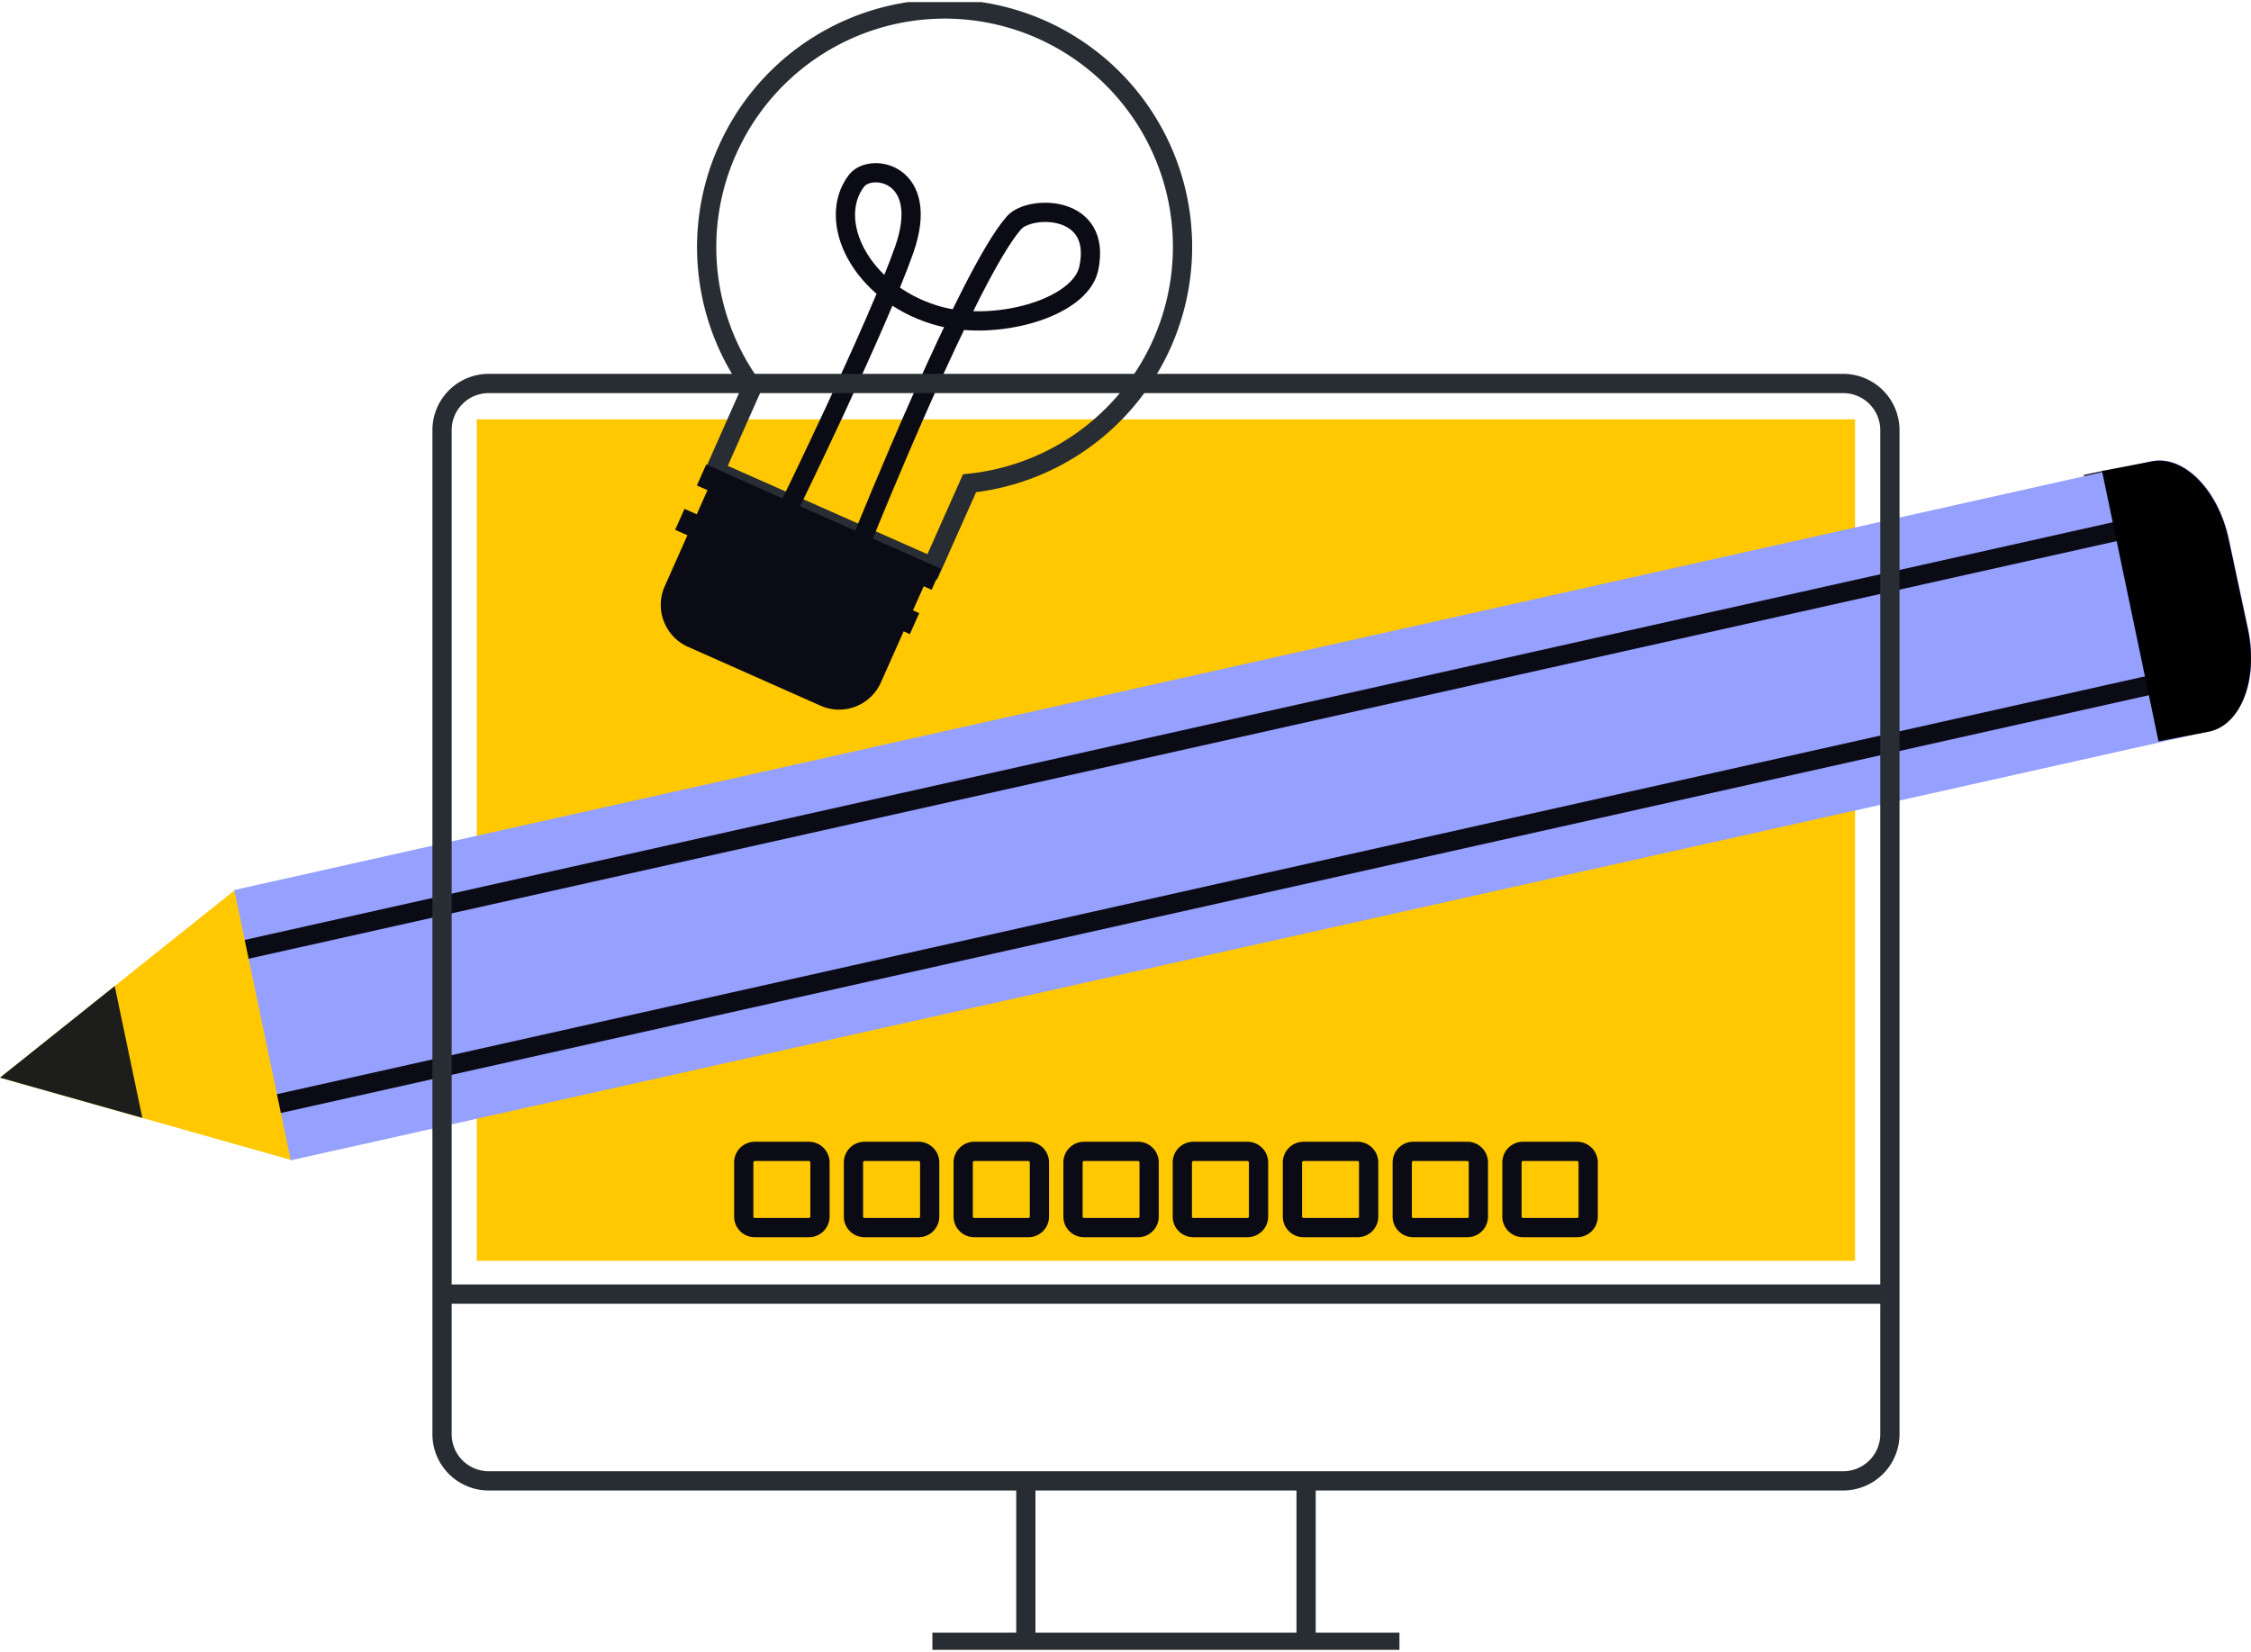 <?xml version="1.0" encoding="UTF-8"?> <svg xmlns="http://www.w3.org/2000/svg" xmlns:xlink="http://www.w3.org/1999/xlink" viewBox="0 0 233.89 171.68"><defs><style>.cls-1,.cls-10,.cls-4,.cls-5,.cls-7{fill:none;}.cls-2{fill:#ffc800;}.cls-3{clip-path:url(#clip-path);}.cls-4,.cls-7{stroke:#282d33;}.cls-10,.cls-4,.cls-5{stroke-width:2px;}.cls-10,.cls-5{stroke:#0b0b16;}.cls-5{stroke-linecap:round;stroke-linejoin:round;}.cls-6{fill:#0b0b16;}.cls-7{stroke-width:2.16px;}.cls-8{fill:#96a0ff;}.cls-9{fill:#1d1e1b;}.cls-10{stroke-miterlimit:10;}</style><clipPath id="clip-path" transform="translate(0 0.22)"><rect class="cls-1" width="233.89" height="171.23"></rect></clipPath></defs><g id="Layer_2" data-name="Layer 2"><g id="Layer_1-2" data-name="Layer 1"><polygon class="cls-2" points="192.75 131.02 49.54 131.02 49.54 43.58 192.75 43.58 192.75 131.02 192.75 131.02"></polygon><g class="cls-3"><path class="cls-4" d="M75.55,15.46A24.71,24.71,0,1,1,100.74,50l-3.87,8.69L74.3,48.7,78.16,40a24.68,24.68,0,0,1-2.61-24.55Z" transform="translate(0 0.22)"></path></g><path class="cls-5" d="M89.73,55.46s11-27.35,15.64-32.54c1.63-1.85,9.18-1.91,7.76,4.75-.9,4.23-10,6.69-16,4.83C89.38,30.12,85.83,22.69,89,18.56c1.48-1.93,7.79-.85,4.94,7.21S82,52.44,82,52.44" transform="translate(0 0.22)"></path><path class="cls-6" d="M71.49,67l13.76,6.11a4.75,4.75,0,0,0,6.28-2.41l5.34-12-22.46-10-5.34,12A4.77,4.77,0,0,0,71.49,67Z" transform="translate(0 0.22)"></path><polygon class="cls-6" points="94.54 65.9 70.15 55.06 71.12 52.88 95.51 63.72 94.54 65.9 94.54 65.9"></polygon><polygon class="cls-6" points="96.8 61.29 72.41 50.45 73.38 48.27 97.77 59.11 96.8 61.29 96.8 61.29"></polygon><line class="cls-7" x1="217.58" y1="49.12" x2="223.39" y2="76.95"></line><g class="cls-3"><path class="cls-8" d="M24.3,92.28,223.62,47.69c3.34-.66,6.93,3,8,8.16l2,9.36c1.08,5.17-.75,9.9-4.09,10.57L30.17,120.37" transform="translate(0 0.22)"></path><path class="cls-5" d="M227,70.17,27.71,114.75m194-60.16L22.34,99.17" transform="translate(0 0.22)"></path><path d="M218.41,48.73l5.87,28.09,5.21-1c3.34-.66,5.17-5.4,4.09-10.57l-2-9.36c-1.08-5.17-4.67-8.82-8-8.16l-5.21,1Z" transform="translate(0 0.22)"></path></g><polygon class="cls-2" points="24.35 92.54 0 111.99 30.2 120.53 24.35 92.54 24.35 92.54"></polygon><polygon class="cls-9" points="14.79 116.17 11.92 102.47 0 111.99 14.79 116.17 14.79 116.17"></polygon><g class="cls-3"><path class="cls-4" d="M196.37,148.82a4.86,4.86,0,0,1-4.86,4.85H50.78a4.85,4.85,0,0,1-4.85-4.85V44.48a4.85,4.85,0,0,1,4.85-4.85H191.51a4.86,4.86,0,0,1,4.86,4.85V148.82ZM45.93,134.26H196.37M96.88,170.45h48.53m-38.82,0v-17m29.12,17v-17" transform="translate(0 0.22)"></path></g><path class="cls-10" d="M84.05,127.35H78.43a1.14,1.14,0,0,1-1.15-1.15v-5.62a1.15,1.15,0,0,1,1.15-1.15h5.62a1.16,1.16,0,0,1,1.15,1.15v5.62a1.15,1.15,0,0,1-1.15,1.15Zm11.4,0H89.83a1.14,1.14,0,0,1-1.15-1.15v-5.62a1.15,1.15,0,0,1,1.15-1.15h5.62a1.16,1.16,0,0,1,1.15,1.15v5.62a1.15,1.15,0,0,1-1.15,1.15Zm11.4,0h-5.62a1.15,1.15,0,0,1-1.15-1.15v-5.62a1.16,1.16,0,0,1,1.15-1.15h5.62a1.15,1.15,0,0,1,1.15,1.15v5.62a1.14,1.14,0,0,1-1.15,1.15Zm11.41,0h-5.62a1.14,1.14,0,0,1-1.15-1.15v-5.62a1.15,1.15,0,0,1,1.15-1.15h5.62a1.15,1.15,0,0,1,1.14,1.15v5.62a1.14,1.14,0,0,1-1.14,1.15Zm11.4,0H124a1.14,1.14,0,0,1-1.15-1.15v-5.62a1.15,1.15,0,0,1,1.15-1.15h5.62a1.16,1.16,0,0,1,1.15,1.15v5.62a1.15,1.15,0,0,1-1.15,1.15Zm11.4,0h-5.62a1.15,1.15,0,0,1-1.15-1.15v-5.62a1.16,1.16,0,0,1,1.15-1.15h5.62a1.15,1.15,0,0,1,1.15,1.15v5.62a1.14,1.14,0,0,1-1.15,1.15Zm11.41,0h-5.63a1.14,1.14,0,0,1-1.14-1.15v-5.62a1.15,1.15,0,0,1,1.14-1.15h5.63a1.15,1.15,0,0,1,1.14,1.15v5.62a1.14,1.14,0,0,1-1.14,1.15Zm11.4,0h-5.62a1.14,1.14,0,0,1-1.15-1.15v-5.62a1.15,1.15,0,0,1,1.15-1.15h5.62a1.16,1.16,0,0,1,1.15,1.15v5.62a1.15,1.15,0,0,1-1.15,1.15Z" transform="translate(0 0.22)"></path></g></g></svg> 